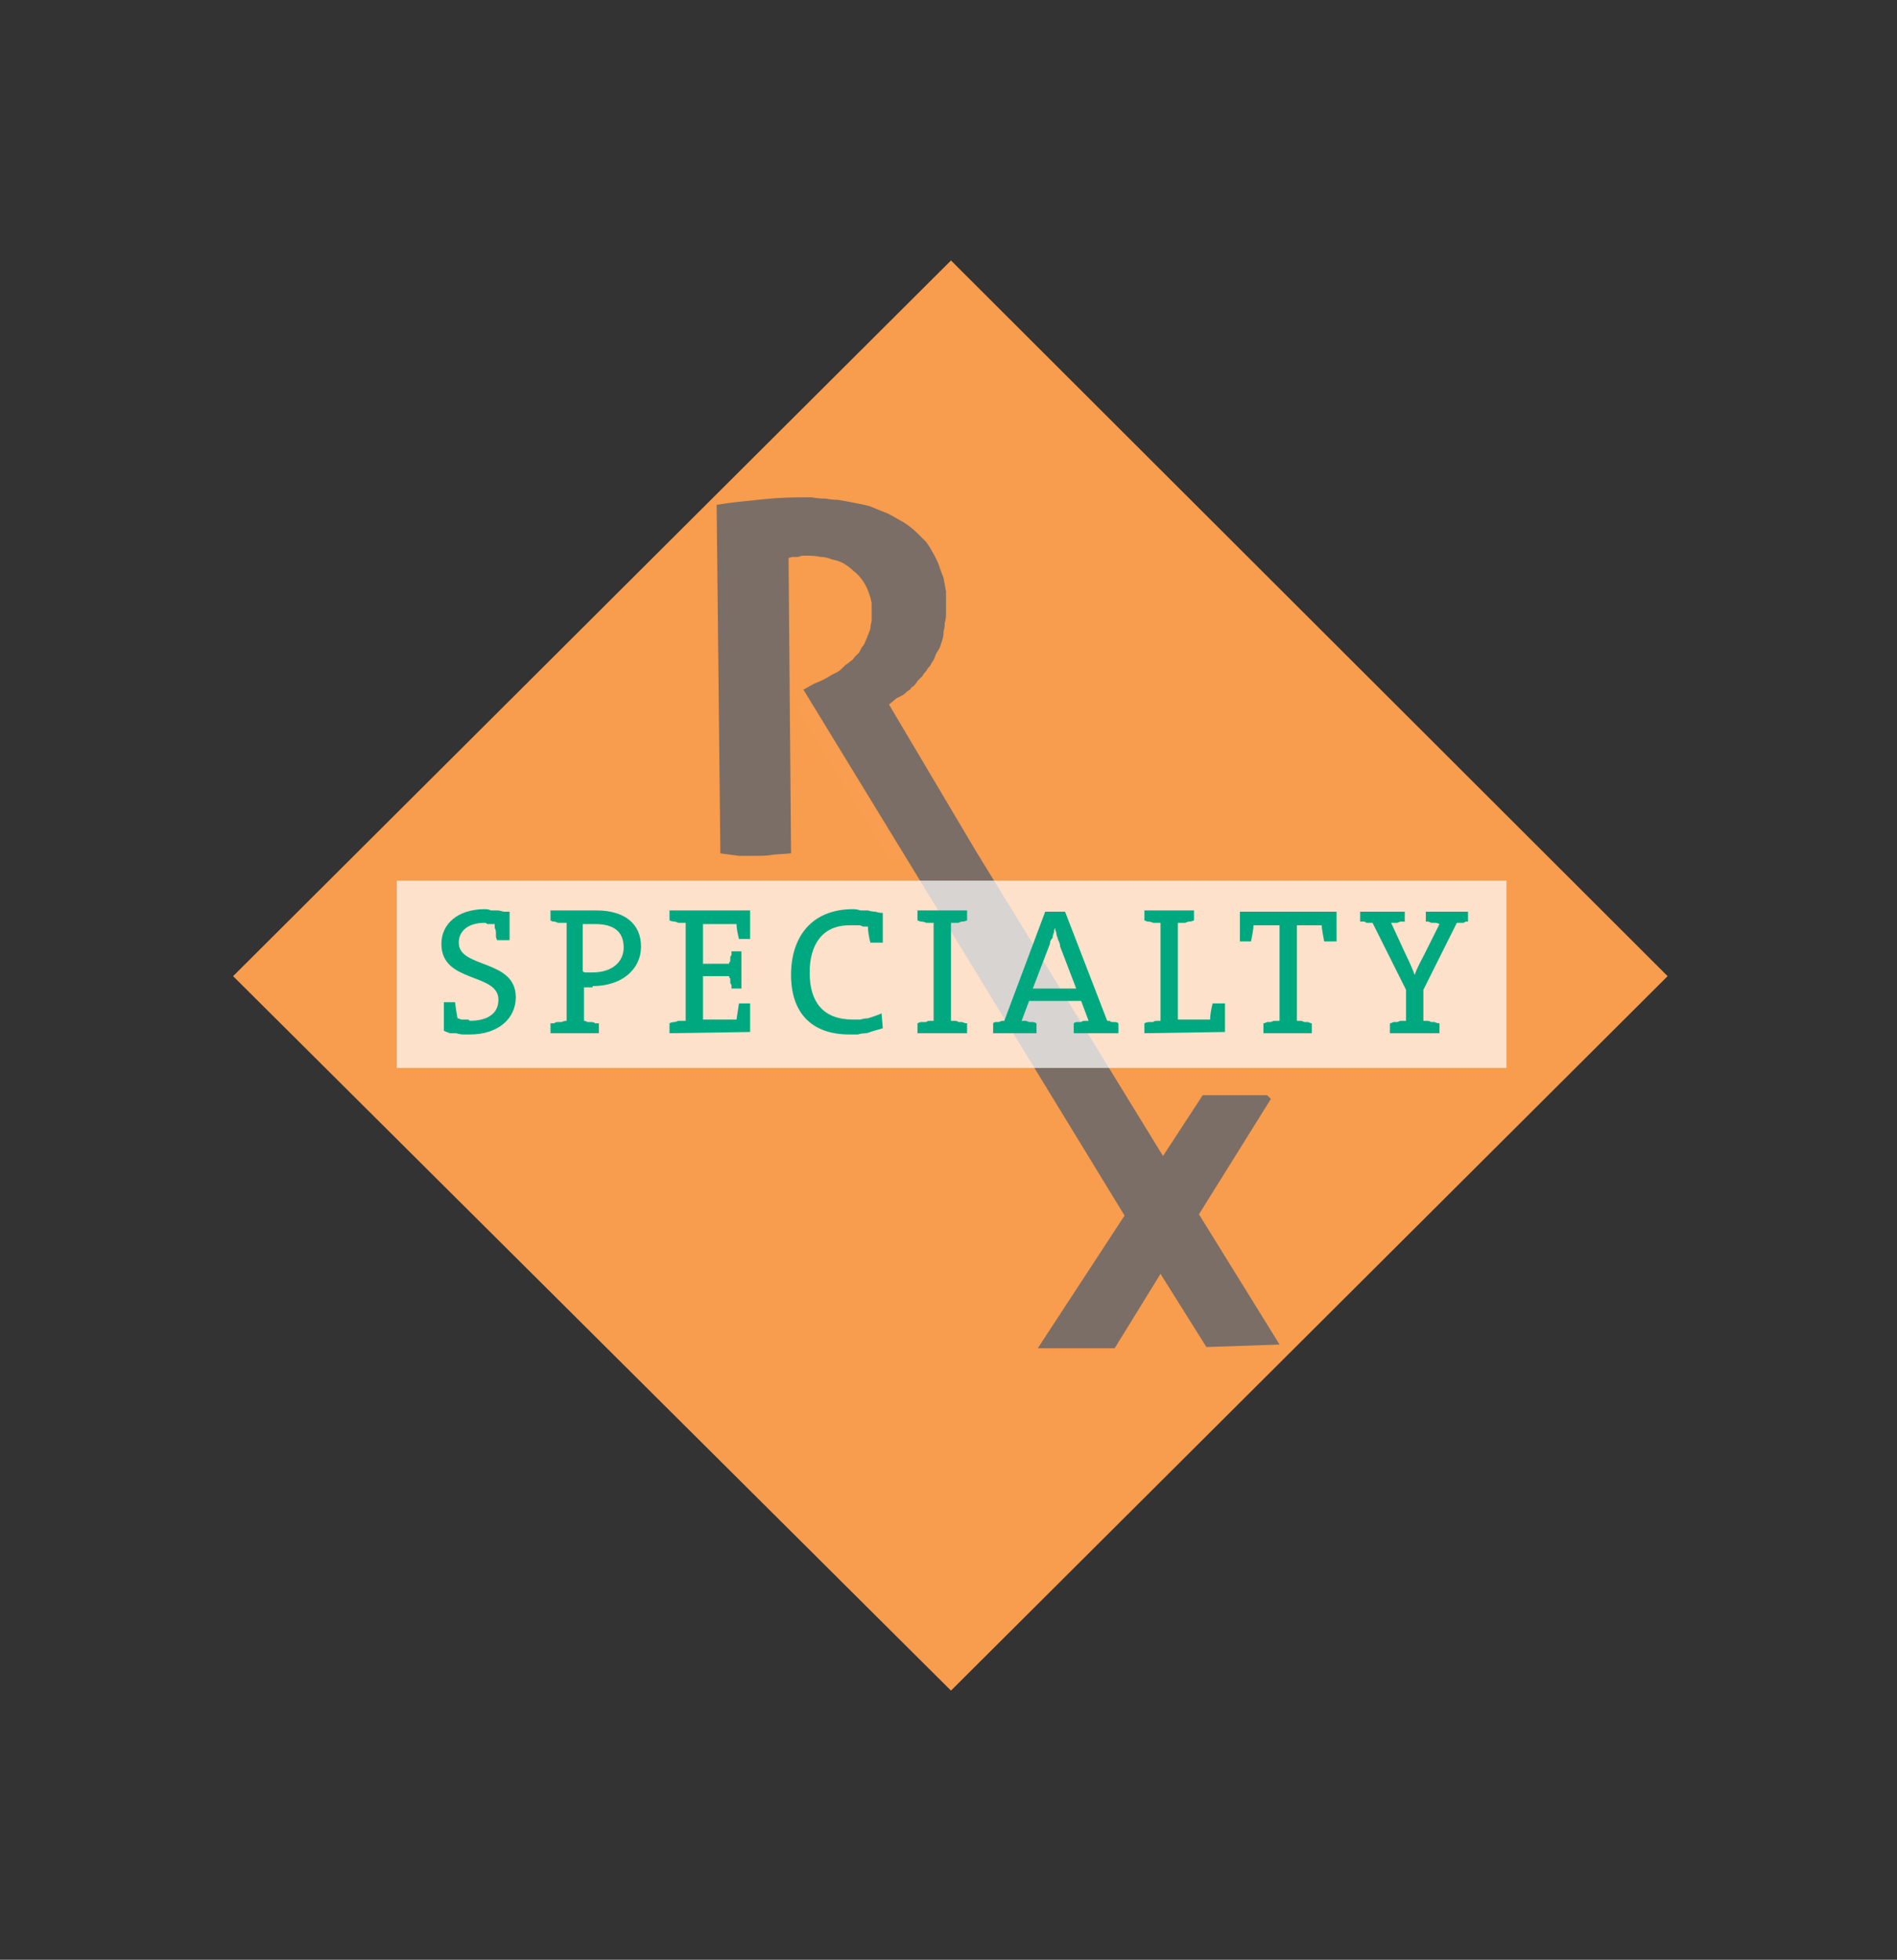 <svg version="1.2" xmlns="http://www.w3.org/2000/svg" viewBox="0 0 153 158" width="153" height="158">
	<rect x="0" y="0" width="153" height="158" fill="#333333" stroke="none"/>
	<title>icon-rx-svg</title>
	<style>
		.s0 { fill: #f89c4d } 
		.s1 { fill: #7b6e66 } 
		.s2 { fill: #f99e50 } 
		.s3 { fill: #ffffff } 
		.s4 { fill: #00a880 } 
	</style>
	<path id="Layer" class="s0" d="m18.8 78.7l57.9-57.7 57.8 57.7-57.8 57.6z"/>
	<g id="Layer">
		<path id="Layer" class="s1" d="m97.3 108.6l-3.7-5.9-3.7 6h-6.2l7-10.7-25.9-42.4 0.9-0.5q0.6-0.2 1.4-0.7 0.2-0.1 0.4-0.2 0.2-0.1 0.4-0.3 0.1-0.1 0.3-0.3 0.2-0.1 0.4-0.3 0.2-0.1 0.3-0.3 0.2-0.2 0.4-0.4 0.1-0.2 0.2-0.4 0.2-0.2 0.3-0.5 0.1-0.2 0.2-0.5 0.1-0.2 0.2-0.5 0-0.3 0.1-0.6 0-0.3 0-0.5 0-0.5 0-1-0.1-0.5-0.3-1-0.2-0.5-0.5-0.9-0.3-0.4-0.7-0.7-0.3-0.3-0.8-0.6-0.4-0.2-0.9-0.3-0.5-0.2-0.9-0.2-0.5-0.1-1-0.1-0.2 0-0.4 0-0.2 0-0.4 0.1-0.2 0-0.4 0-0.2 0-0.4 0.1l0.2 23.8-1.4 0.1c-0.5 0.1-1 0.1-1.4 0.1-0.4 0-0.9 0-1.4 0q-0.8-0.1-1.5-0.2l-0.3-28.1c1.2-0.2 2.3-0.3 3.3-0.4 0.9-0.1 2.1-0.2 3.3-0.2q0.6 0 1.1 0 0.5 0.1 1.1 0.1 0.5 0.1 1 0.1 0.6 0.1 1.1 0.2 0.5 0.1 1 0.2 0.5 0.1 0.9 0.3 0.5 0.2 1 0.4 0.4 0.2 0.9 0.5 0.4 0.2 0.8 0.5 0.4 0.3 0.7 0.6 0.4 0.4 0.7 0.7 0.3 0.4 0.5 0.8 0.3 0.5 0.5 1 0.2 0.6 0.4 1.1 0.1 0.6 0.2 1.1 0 0.6 0 1.1 0 0.4 0 0.7 0 0.4-0.1 0.7 0 0.4-0.1 0.7 0 0.4-0.1 0.7-0.1 0.3-0.2 0.6-0.1 0.2-0.3 0.5-0.1 0.3-0.2 0.5-0.2 0.3-0.3 0.5-0.2 0.2-0.3 0.4-0.2 0.2-0.3 0.4-0.2 0.2-0.4 0.4-0.1 0.2-0.3 0.4-0.2 0.1-0.3 0.3-0.2 0.1-0.4 0.3-0.1 0.1-0.3 0.2-0.2 0.1-0.4 0.2l-0.6 0.5 7 11.8 15.1 24.6 3.2-4.9h5.2l0.3 0.3-5.8 9.3 6.5 10.5z"/>
		<path id="Layer" class="s2" d="m72.8 69.1l-1 0.3-7.6-12.5 1.1-0.3 7.5 12.5z"/>
		<g id="Layer" style="opacity: .7">
			<g id="Layer">
				<g id="Layer">
					<path id="Layer" class="s3" d="m32 71h89.5v15.1h-89.5z"/>
				</g>
			</g>
		</g>
		<path id="Layer" class="s4" d="m37.9 83.4q-0.3 0-0.5 0-0.3 0-0.6-0.1-0.2 0-0.5 0-0.3-0.1-0.5-0.2v-2.3h0.9q0.1 0.8 0.2 1.3 0.1 0 0.3 0.1 0.1 0 0.2 0 0.1 0 0.3 0 0.1 0 0.2 0.1c1.3 0 2.3-0.5 2.3-1.7 0-2.2-4.6-1.3-4.6-4.5 0-1.6 1.3-2.8 3.5-2.8q0.3 0 0.5 0.1 0.3 0 0.5 0 0.2 0 0.5 0.1 0.2 0 0.5 0v2.3h-1q-0.1-0.2-0.1-0.3 0-0.2 0-0.3 0-0.2-0.1-0.4 0-0.1 0-0.3-0.1 0-0.2 0-0.1 0-0.2 0-0.1 0-0.2 0-0.1-0.1-0.2-0.1c-1.4 0-2.1 0.7-2.1 1.6 0 2.1 4.6 1.3 4.6 4.4 0 1.7-1.4 3-3.7 3"/>
		<path id="Layer" fill-rule="evenodd" class="s4" d="m47.8 79.6q-0.1 0-0.2 0-0.1 0-0.2 0-0.1 0-0.2 0 0 0-0.1 0v2.7q0.1 0 0.3 0.1 0.1 0 0.3 0 0.2 0 0.3 0.1 0.2 0 0.3 0v0.8h-3.9v-0.8q0.1 0 0.3 0 0.1-0.1 0.3-0.1 0.2 0 0.3 0 0.2-0.1 0.4-0.1v-7.9q-0.2 0-0.4 0-0.1 0-0.3 0-0.2-0.1-0.3-0.1-0.2 0-0.3-0.1v-0.8h1.1c0.4 0 1.6 0 2.6 0 2.3 0 3.6 1.1 3.6 2.9 0 1.9-1.6 3.2-3.9 3.2m0.2-5c-0.4 0-0.7 0-1 0v3.8q0.1 0.1 0.2 0.1 0.1 0 0.2 0 0.1 0 0.2 0 0.1 0 0.2 0c1.5 0 2.5-0.8 2.5-2 0-1.3-0.8-1.9-2.3-1.9z"/>
		<path id="Layer" class="s4" d="m54 83.3v-0.8q0.2-0.1 0.4-0.1 0.1 0 0.3-0.1 0.1 0 0.3 0 0.2 0 0.3 0v-7.9q-0.1 0-0.3 0-0.2 0-0.3 0-0.2-0.1-0.3-0.1-0.2 0-0.4-0.1v-0.8h6.5v2.3h-0.9c-0.1-0.4-0.2-0.9-0.2-1.2h-2.7v3.2h2.1q0-0.1 0.1-0.2 0-0.2 0-0.3 0-0.1 0.1-0.2 0-0.2 0-0.3h0.8v3h-0.8q0-0.1 0-0.3-0.1-0.1-0.1-0.2 0-0.1 0-0.3-0.1-0.1-0.1-0.2h-2.1v3.5h2.7q0.1-0.6 0.2-1.3h0.9v2.3z"/>
		<path id="Layer" class="s4" d="m70.2 76c-0.1-0.4-0.2-0.9-0.2-1.3q-0.2 0-0.4 0-0.2-0.1-0.3-0.1-0.2 0-0.4 0-0.2 0-0.4 0c-2.2 0-3.2 1.6-3.2 3.8 0 2.4 1.1 3.8 3.5 3.8q0.3 0 0.6 0 0.3-0.1 0.6-0.1 0.3-0.1 0.6-0.2 0.3-0.1 0.5-0.2l0.1 1.2q-0.3 0.1-0.7 0.2-0.3 0.1-0.6 0.2-0.4 0-0.7 0.1-0.4 0-0.7 0c-3.1 0-4.7-1.8-4.7-4.8 0-3 1.6-5.3 5-5.3q0.3 0 0.6 0.1 0.3 0 0.6 0 0.3 0.1 0.6 0.1 0.3 0.1 0.6 0.1v2.4z"/>
		<path id="Layer" class="s4" d="m74 83.3v-0.8q0.2-0.1 0.3-0.1 0.2 0 0.4 0 0.1-0.1 0.3-0.1 0.1 0 0.3 0v-7.9q-0.2 0-0.3 0-0.2 0-0.3 0-0.2-0.1-0.4-0.1-0.1 0-0.3-0.1v-0.8h4v0.8q-0.2 0.1-0.4 0.1-0.1 0-0.3 0.1-0.1 0-0.3 0-0.2 0-0.3 0v7.9q0.1 0 0.3 0 0.2 0 0.3 0.1 0.2 0 0.3 0 0.2 0.1 0.4 0.1v0.8z"/>
		<path id="Layer" fill-rule="evenodd" class="s4" d="m86.6 83.3v-0.8q0.1-0.1 0.3-0.1 0.1 0 0.3 0 0.1-0.1 0.3-0.1 0.1 0 0.3 0l-0.6-1.6h-4.2l-0.6 1.6q0.1 0 0.3 0 0.1 0 0.3 0.1 0.1 0 0.3 0 0.1 0 0.3 0.1v0.8h-3.5v-0.8q0.1-0.1 0.2-0.1 0.1 0 0.2 0 0.1 0 0.3-0.1 0.1 0 0.2 0l3.3-8.8h1.6l3.4 8.8q0.1 0 0.2 0 0.1 0.1 0.2 0.1 0.1 0 0.2 0 0.2 0 0.3 0.1v0.8zm-1.1-7q0-0.2-0.1-0.4-0.1-0.2-0.1-0.3-0.1-0.2-0.1-0.4-0.1-0.2-0.1-0.4-0.1 0.2-0.1 0.4-0.1 0.2-0.1 0.4-0.1 0.1-0.2 0.3 0 0.2-0.1 0.4l-1.3 3.4h3.5z"/>
		<path id="Layer" class="s4" d="m92.3 83.3v-0.8q0.2-0.1 0.4-0.1 0.1 0 0.3 0 0.1-0.1 0.3-0.1 0.2 0 0.3 0v-7.9q-0.2 0-0.3 0-0.2 0-0.3 0-0.2-0.1-0.4-0.1-0.1 0-0.3-0.1v-0.8h4v0.8q-0.2 0.1-0.4 0.1-0.1 0-0.3 0.1-0.1 0-0.3 0-0.2 0-0.3 0v7.8h2.6c0-0.4 0.1-0.9 0.2-1.3h1v2.3z"/>
		<path id="Layer" class="s4" d="m107.8 75.9h-1c-0.1-0.6-0.2-1-0.2-1.3h-2v7.7q0.1 0 0.3 0 0.1 0 0.3 0.1 0.2 0 0.3 0 0.2 0.1 0.3 0.1v0.8h-3.9v-0.8q0.1 0 0.3-0.1 0.1 0 0.3 0 0.2-0.1 0.3-0.1 0.2 0 0.4 0v-7.7h-2.1c0 0.3-0.1 0.8-0.2 1.3h-0.9v-2.4h7.8z"/>
		<path id="Layer" class="s4" d="m117.5 74.4l-2.7 5.4v2.5q0.1 0 0.3 0 0.2 0 0.3 0.1 0.2 0 0.3 0 0.2 0.1 0.4 0.1v0.8h-4v-0.8q0.1 0 0.3-0.1 0.2 0 0.3 0 0.2-0.1 0.3-0.1 0.2 0 0.4 0v-2.5l-2.7-5.4q-0.2 0-0.3 0-0.1 0-0.2 0-0.1-0.1-0.2-0.1-0.1 0-0.3 0v-0.8h3.6v0.8q-0.2 0-0.3 0-0.1 0-0.3 0.1-0.1 0-0.3 0-0.1 0-0.2 0l1.2 2.6q0.4 0.8 0.7 1.6c0.2-0.6 0.5-1.1 0.8-1.7l1.2-2.4q-0.2-0.1-0.3-0.1-0.1 0-0.3 0-0.1 0-0.3-0.1-0.1 0-0.2 0v-0.8h3.4v0.8q-0.1 0-0.2 0-0.1 0.1-0.2 0.1-0.2 0-0.3 0-0.1 0-0.2 0"/>
	</g>
</svg>
